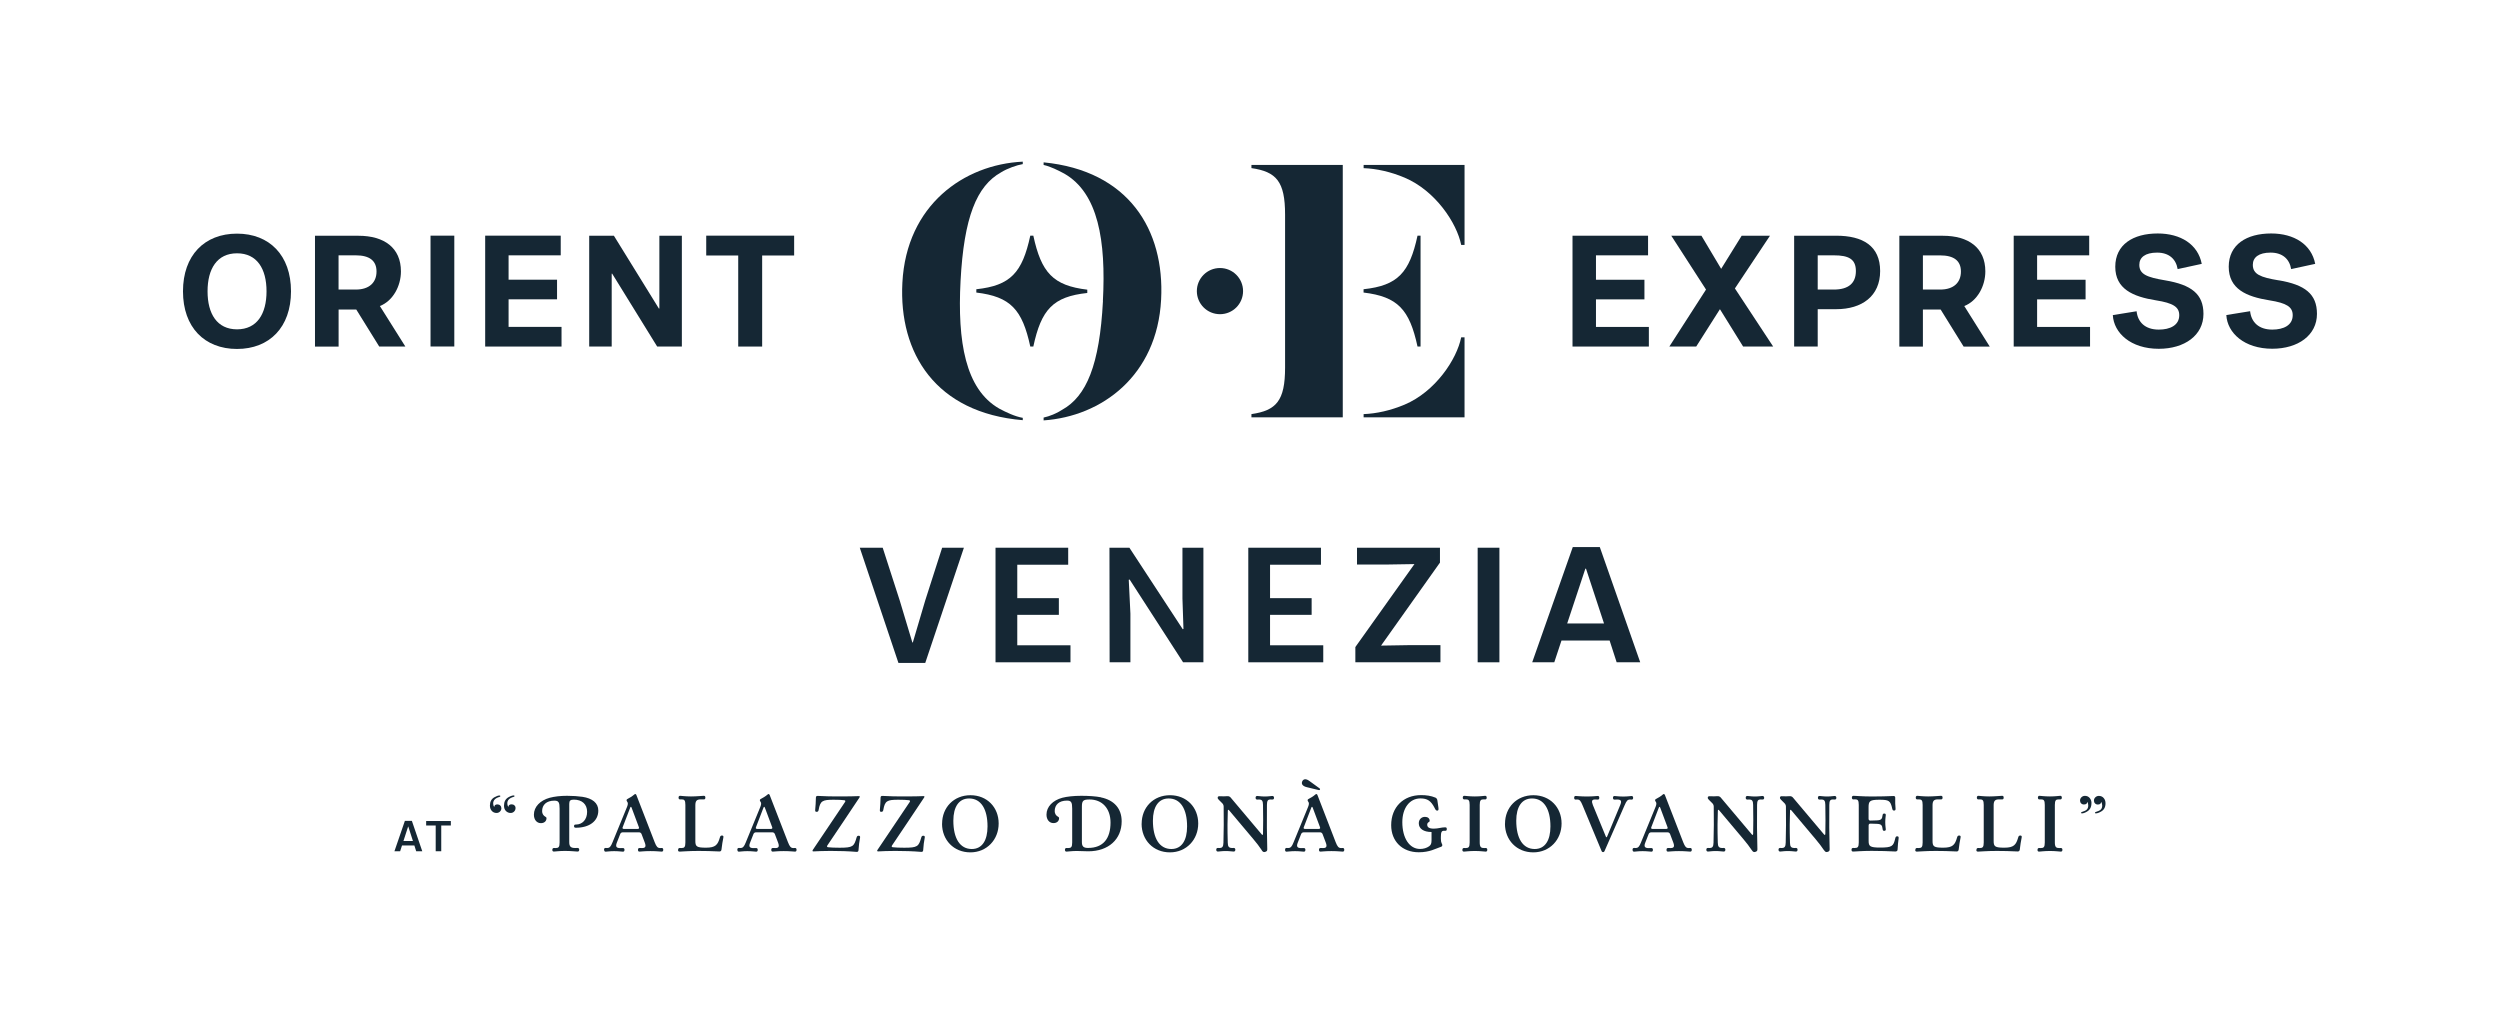 <?xml version="1.0" encoding="UTF-8"?>
<svg id="Calque_1" xmlns="http://www.w3.org/2000/svg" version="1.1" viewBox="0 0 468.9 190.18">
  <!-- Generator: Adobe Illustrator 29.1.0, SVG Export Plug-In . SVG Version: 2.1.0 Build 142)  -->
  <defs>
    <style>
      .st0 {
        fill: #152734;
      }
    </style>
  </defs>
  <g>
    <path class="st0" d="M251.85,30.93h-17.13v.6c4.66.68,6.31,2.48,6.31,8.72v28.7c0,6.23-1.65,8.04-6.31,8.72v.6h17.13V30.93Z"/>
    <path class="st0" d="M255.75,54.25v.62c6.41.77,8.62,3.17,10.12,10.13h.57v-20.8h-.57c-1.5,6.96-3.71,9.36-10.12,10.05"/>
    <path class="st0" d="M274.06,45.94h.63v-15h-18.93v.6c2.43.09,5.09.68,7.69,1.78,5.77,2.44,9.79,8.5,10.61,12.62"/>
    <path class="st0" d="M274.69,63.27h-.63c-.82,4.12-4.84,10.18-10.61,12.62-2.61,1.1-5.27,1.69-7.69,1.78v.6h18.93v-15Z"/>
    <path class="st0" d="M228.82,50.27c-2.4,0-4.34,1.94-4.34,4.33s1.94,4.33,4.34,4.33,4.33-1.94,4.33-4.33-1.94-4.33-4.33-4.33"/>
    <path class="st0" d="M191.83,78.81v-.44c-1.45-.25-3.09-1.02-4.43-1.74-6.35-3.64-7.83-12.56-7.24-23.89.63-12.01,3.03-17.86,7.59-20.41,1.22-.76,2.98-1.36,4.08-1.55v-.46c-11.04.53-21.82,8.14-22.58,22.7-.7,13.25,6.26,24.43,22.58,25.79"/>
    <path class="st0" d="M206.87,56.47c-.63,12-3.09,17.86-7.67,20.4-.97.65-2.38,1.22-3.46,1.45v.53c10.85-.74,21.3-8.34,22.04-22.67.69-13.1-6.11-24.17-22.04-25.73v.49c1.31.29,2.71,1,3.89,1.63,6.35,3.64,7.83,12.56,7.23,23.89"/>
    <path class="st0" d="M183.12,54.25v.62c6.41.77,8.62,3.17,10.12,10.13h.57c1.49-6.96,3.7-9.36,10.12-10.05v-.62c-6.41-.77-8.62-3.17-10.12-10.13h-.57c-1.5,6.96-3.71,9.36-10.12,10.05"/>
    <path class="st0" d="M63.5,47.89h3.23c2.58,0,3.89,1.01,3.89,3.03s-1.31,3.39-3.89,3.39h-3.23v-6.41ZM63.5,58.05h3.32l4.31,6.95h4.9l-4.78-7.6c2.44-.95,3.95-3.73,3.95-6.5,0-4.43-3.15-6.68-7.96-6.68h-8.16v20.79h4.43v-6.95Z"/>
  </g>
  <rect class="st0" x="80.75" y="44.2" width="4.46" height="20.79"/>
  <polygon class="st0" points="105.32 61.31 95.39 61.31 95.39 56.14 104.48 56.14 104.48 52.46 95.39 52.46 95.39 47.89 105.17 47.89 105.17 44.2 91 44.2 91 65 105.32 65 105.32 61.31"/>
  <path class="st0" d="M114.73,51.33h.09c2.2,3.53,8.44,13.67,8.44,13.67h4.63v-20.79h-4.22v13.66h-.09c-2.05-3.32-8.44-13.66-8.44-13.66h-4.63v20.79h4.22v-13.67Z"/>
  <polygon class="st0" points="138.46 65 142.95 65 142.95 47.92 148.95 47.92 148.95 44.2 132.46 44.2 132.46 47.92 138.46 47.92 138.46 65"/>
  <g>
    <path class="st0" d="M38.93,54.64c0-4.22,1.78-7.13,5.53-7.13s5.53,2.91,5.53,7.13-1.78,7.13-5.53,7.13-5.53-2.91-5.53-7.13M54.58,54.64c0-6.75-4.04-10.82-10.13-10.82s-10.13,4.07-10.13,10.82,4.04,10.81,10.13,10.81,10.13-4.07,10.13-10.81"/>
    <path class="st0" d="M363.9,54.31h-3.24v-6.41h3.24c2.58,0,3.89,1.01,3.89,3.03s-1.31,3.38-3.89,3.38M368.42,57.4c2.44-.95,3.95-3.73,3.95-6.5,0-4.43-3.15-6.68-7.96-6.68h-8.17v20.79h4.42v-6.95h3.33l4.31,6.95h4.9l-4.78-7.61Z"/>
    <path class="st0" d="M340.93,47.89h3.03c2.76,0,4.13.69,4.13,2.95s-1.37,3.47-4.13,3.47h-3.03v-6.42ZM340.93,57.99h3.48c4.81,0,8.23-2.44,8.23-7.16s-3.27-6.62-8.23-6.62h-7.9v20.79h4.42v-7.01Z"/>
  </g>
  <polygon class="st0" points="392.01 61.32 382.08 61.32 382.08 56.15 391.17 56.15 391.17 52.47 382.08 52.47 382.08 47.89 391.85 47.89 391.85 44.21 377.69 44.21 377.69 65 392.01 65 392.01 61.32"/>
  <g>
    <path class="st0" d="M404.9,61.82c-2.61,0-3.95-1.45-4.16-3.44l-4.46.72c.18,3.35,3.36,6.32,8.62,6.32,4.84,0,8.38-2.53,8.38-6.54,0-3.74-2.26-5.47-7.19-6.3-3.39-.57-4.84-1.13-4.84-2.91,0-1.39,1.1-2.29,3.33-2.29s3.54,1.19,3.86,3.09l4.52-.98c-.71-3.66-3.95-5.7-8.26-5.7-4.61,0-7.96,2.08-7.96,6.24s3.3,5.61,7.63,6.3c3.24.51,4.37,1.25,4.37,2.79,0,1.9-1.73,2.7-3.84,2.7"/>
    <path class="st0" d="M427.38,52.58c-3.39-.56-4.84-1.13-4.84-2.91,0-1.39,1.1-2.29,3.33-2.29s3.54,1.19,3.86,3.09l4.51-.98c-.71-3.65-3.95-5.7-8.26-5.7-4.6,0-7.96,2.07-7.96,6.24s3.3,5.61,7.63,6.3c3.24.51,4.37,1.24,4.37,2.79,0,1.9-1.73,2.7-3.83,2.7-2.61,0-3.95-1.46-4.16-3.45l-4.46.72c.18,3.35,3.36,6.32,8.62,6.32,4.84,0,8.38-2.53,8.38-6.54,0-3.74-2.26-5.47-7.19-6.3"/>
  </g>
  <polygon class="st0" points="322.59 57.99 326.94 65 332.58 65 332.53 64.93 325.4 54.1 331.93 44.28 331.98 44.21 326.67 44.21 322.82 50.42 319.12 44.21 313.46 44.21 313.51 44.28 319.98 54.31 313.14 64.94 313.1 65 318.14 65 322.59 57.99"/>
  <polygon class="st0" points="309.26 61.32 299.34 61.32 299.34 56.15 308.43 56.15 308.43 52.47 299.34 52.47 299.34 47.89 309.11 47.89 309.11 44.21 294.94 44.21 294.94 65 309.26 65 309.26 61.32"/>
  <polygon class="st0" points="161.26 102.73 165.56 102.73 168.76 112.65 171.12 120.5 171.21 120.5 173.54 112.61 176.71 102.73 180.79 102.73 173.54 124.34 168.51 124.34 161.26 102.73"/>
  <polygon class="st0" points="186.72 102.73 200.35 102.73 200.35 105.92 190.8 105.92 190.8 112.19 198.6 112.19 198.6 115.32 190.8 115.32 190.8 121.03 200.78 121.03 200.78 124.22 186.72 124.22 186.72 102.73"/>
  <polygon class="st0" points="208.09 102.73 211.83 102.73 221.84 118.02 221.97 117.96 221.78 112.25 221.78 102.73 225.71 102.73 225.71 124.22 221.9 124.22 211.87 108.69 211.71 108.75 212.02 115.1 212.02 124.22 208.12 124.22 208.09 102.73"/>
  <polygon class="st0" points="234.13 102.73 247.76 102.73 247.76 105.92 238.21 105.92 238.21 112.19 246.01 112.19 246.01 115.32 238.21 115.32 238.21 121.03 248.19 121.03 248.19 124.22 234.13 124.22 234.13 102.73"/>
  <polygon class="st0" points="270.17 121 270.17 124.22 254.21 124.22 254.21 121.36 265.29 105.8 259.73 105.89 254.52 105.89 254.52 102.73 270.08 102.73 270.08 105.52 259.03 121.09 264.43 121 270.17 121"/>
  <rect class="st0" x="277.15" y="102.73" width="4.08" height="21.49"/>
  <path class="st0" d="M300.85,116.94l-3.38-10.28h-.12l-3.41,10.28h6.91ZM301.89,120.14h-9.02l-1.35,4.08h-4.14l7.61-21.61h5.07l7.58,21.61h-4.42l-1.32-4.08Z"/>
  <path class="st0" d="M76.55,155.03h.03l.87,2.71h-1.78l.88-2.71ZM75.94,153.96l-1.96,5.7h1.07l.35-1.08h2.32l.34,1.08h1.14l-1.95-5.7h-1.3Z"/>
  <polygon class="st0" points="79.93 153.99 79.93 154.83 81.72 154.83 81.72 159.66 82.76 159.66 82.76 154.83 84.56 154.83 84.56 153.99 79.93 153.99"/>
  <g>
    <path class="st0" d="M96.69,151.59c0,.24-.09.45-.27.63s-.4.26-.65.26c-.35,0-.65-.13-.89-.38-.24-.26-.35-.58-.35-.99,0-.74.28-1.26.84-1.58.4-.23.73-.34.98-.34.1,0,.16.04.16.12,0,.07-.06.12-.17.15-.8.22-1.19.62-1.19,1.22,0,.27.07.49.2.68.02-.33.22-.5.62-.5.21,0,.39.07.53.21.14.14.21.32.21.52M94.04,151.59c0,.24-.09.45-.27.63-.18.17-.39.26-.64.26-.36,0-.66-.13-.89-.39-.23-.26-.35-.59-.35-.99,0-.73.28-1.25.83-1.56.4-.23.72-.34.97-.34.1,0,.16.04.16.12,0,.07-.06.12-.17.15-.79.22-1.18.63-1.18,1.24,0,.26.07.48.2.66.02-.33.22-.5.6-.5.21,0,.39.07.53.21s.21.32.21.52"/>
    <path class="st0" d="M103.6,159.39c0-.22.1-.34.3-.34.1,0,.2.01.3.01.55,0,.76-.16.76-1.04v-6.36c0-1.18-.19-1.49-.98-1.49-1.48,0-2.3.78-2.3,1.97,0,.47.23.84.63,1.06.16.09.2.15.19.34-.04.5-.43.85-1.05.85-.78,0-1.31-.65-1.31-1.59,0-1.49,1.19-2.68,2.96-3.17.89-.24,2.04-.37,3.25-.37,1.07,0,2.09.07,2.89.19,1.86.28,2.98,1.16,2.98,2.58,0,2-1.7,3.22-4.2,3.22-.26,0-.35-.09-.35-.29,0-.24.09-.31.35-.31,1.19,0,2.1-.9,2.1-2.39,0-1.4-.93-2.28-2.49-2.28-.65,0-.86.19-.86.8v7.15c0,.84.27,1.12,1.11,1.12.17,0,.32-.01.44-.01.22,0,.32.12.32.34s-.1.34-.32.34c-.35,0-1.09-.12-2.37-.12-1.11,0-1.81.12-2.06.12-.2,0-.3-.12-.3-.34"/>
    <path class="st0" d="M117.01,155.47h2.6c.22,0,.3-.12.22-.32l-1.37-3.67c-.09-.21-.17-.21-.26,0l-1.41,3.67c-.09.21,0,.32.22.32M113.29,159.38c0-.22.09-.34.29-.34.09,0,.2.01.3.01.46,0,.68-.26.99-1.03l2.75-6.71c.36-.9-.1-.91-.1-1.22s.44-.23,1.45-1.07c.16-.15.3-.12.39.09l3.43,8.85c.33.84.55,1.1,1.02,1.1.1,0,.22-.01.33-.01.17,0,.26.12.26.34s-.09.34-.29.34c-.27,0-.91-.1-2.12-.1s-1.8.1-2.04.1c-.2,0-.29-.1-.29-.34,0-.26.12-.34.32-.34.13,0,.3.01.46.01.59,0,.79-.26.49-1.04l-.6-1.59c-.09-.21-.26-.32-.47-.32h-3.06c-.22,0-.39.12-.47.32l-.63,1.61c-.3.76-.09,1.03.65,1.03.16,0,.37-.01.49-.01.2,0,.29.12.29.34s-.09.34-.29.34c-.25,0-.78-.1-1.65-.1s-1.31.1-1.58.1c-.2,0-.29-.12-.29-.34"/>
    <path class="st0" d="M127.19,159.39c0-.22.1-.34.3-.34.1,0,.2.01.3.01.55,0,.76-.16.76-1.04v-7.04c0-.88-.19-1.05-.7-1.05-.1,0-.19.01-.29.01-.19,0-.29-.12-.29-.34s.1-.34.3-.34c.21,0,.95.12,2.03.12s2.1-.12,2.4-.12c.22,0,.3.1.3.34s-.1.34-.3.34c-.13,0-.3-.01-.56-.01-.76,0-1.02.28-1.02,1.12v6.67c0,1.05.23,1.27,2.01,1.27s2.2-.54,2.59-1.91c.07-.25.16-.37.39-.37.24,0,.32.12.26.41-.14.66-.24,1.33-.35,2.24-.03.22-.17.35-.39.34-1.54-.07-2.63-.1-3.91-.1-1.97,0-3.15.13-3.53.13-.23,0-.32-.1-.32-.34"/>
    <path class="st0" d="M142.01,155.47h2.6c.22,0,.3-.12.22-.32l-1.37-3.67c-.09-.21-.17-.21-.26,0l-1.41,3.67c-.09.21,0,.32.22.32M138.29,159.38c0-.22.09-.34.29-.34.09,0,.2.01.3.01.46,0,.68-.26.99-1.03l2.75-6.71c.36-.9-.1-.91-.1-1.22s.44-.23,1.45-1.07c.16-.15.3-.12.39.09l3.43,8.85c.33.84.55,1.1,1.02,1.1.1,0,.22-.01.33-.01.17,0,.26.12.26.34s-.09.34-.29.34c-.27,0-.91-.1-2.12-.1s-1.8.1-2.04.1c-.2,0-.29-.1-.29-.34,0-.26.12-.34.32-.34.13,0,.3.01.46.01.59,0,.79-.26.49-1.04l-.6-1.59c-.09-.21-.26-.32-.48-.32h-3.06c-.22,0-.39.12-.47.32l-.63,1.61c-.3.76-.09,1.03.65,1.03.16,0,.37-.01.49-.01.2,0,.29.12.29.34s-.09.34-.29.34c-.24,0-.78-.1-1.65-.1s-1.31.1-1.58.1c-.2,0-.29-.12-.29-.34"/>
    <path class="st0" d="M152.45,159.41c2.03-3.02,4.07-6.02,6.04-8.98.13-.18.07-.31-.14-.34-.46-.06-1.04-.09-2.01-.09-2.09,0-2.49.21-2.79,1.87-.04.28-.14.4-.39.4-.23,0-.29-.12-.26-.4.07-.71.11-1.43.13-2.27,0-.22.13-.34.35-.32,1.35.09,2.73.1,4.42.1,1.44,0,2.45-.03,3.25-.06.22-.02.27.1.14.28-2,3.02-4,5.98-6.01,8.97-.13.19-.07.31.14.34.55.06,1.18.09,2.16.09,2.49,0,2.7-.24,3.17-1.88.07-.24.14-.37.4-.37s.3.16.26.38c-.14.72-.23,1.44-.29,2.33,0,.22-.14.34-.36.32-1.55-.13-3.18-.18-4.88-.18-1.32,0-2.39.05-3.18.09-.22.01-.27-.09-.14-.28"/>
    <path class="st0" d="M164.58,159.41c2.03-3.02,4.07-6.02,6.04-8.98.13-.18.07-.31-.14-.34-.46-.06-1.04-.09-2.01-.09-2.09,0-2.49.21-2.79,1.87-.04.28-.14.4-.39.4-.23,0-.29-.12-.26-.4.07-.71.11-1.43.13-2.27,0-.22.13-.34.35-.32,1.35.09,2.73.1,4.42.1,1.44,0,2.45-.03,3.25-.06.22-.02.27.1.14.28-2,3.02-4,5.98-6.01,8.97-.13.19-.07.31.14.34.55.06,1.18.09,2.16.09,2.49,0,2.7-.24,3.17-1.88.07-.24.14-.37.4-.37s.3.16.26.38c-.14.72-.23,1.44-.29,2.33,0,.22-.14.34-.36.32-1.56-.13-3.18-.18-4.88-.18-1.32,0-2.39.05-3.18.09-.22.01-.27-.09-.15-.28"/>
    <path class="st0" d="M182.27,159.24c1.93,0,2.95-1.6,2.95-4.24,0-3.25-1.22-5.24-3.45-5.24-1.93,0-2.96,1.58-2.96,4.17,0,3.3,1.22,5.31,3.47,5.31M176.7,154.49c0-3.05,2.2-5.34,5.32-5.34s5.29,2.28,5.29,5.3-2.2,5.42-5.31,5.42-5.31-2.31-5.31-5.37"/>
    <path class="st0" d="M204.07,159.04c2.89,0,4.22-1.8,4.22-4.76,0-2.69-1.6-4.33-3.93-4.33-1.22,0-1.44.24-1.44,1.37v6.61c0,.82.29,1.11,1.15,1.11M206.5,149.56c2.5.52,3.88,2.12,3.88,4.49,0,3.36-2.47,5.62-6.26,5.62-.72,0-1.5-.06-2.17-.06-.96,0-1.67.12-1.91.12-.2,0-.3-.12-.3-.34s.1-.34.3-.34c.1,0,.2.01.3.01.55,0,.76-.16.76-1.05v-6.36c0-1.18-.19-1.49-.98-1.49-1.48,0-2.3.78-2.3,1.97,0,.47.23.84.63,1.06.16.09.2.15.19.34-.04.5-.43.85-1.05.85-.78,0-1.31-.65-1.31-1.59,0-1.49,1.19-2.68,2.96-3.16.83-.22,2.13-.37,3.55-.37s2.76.09,3.7.28"/>
    <path class="st0" d="M219.7,159.24c1.93,0,2.95-1.6,2.95-4.24,0-3.25-1.22-5.24-3.45-5.24-1.93,0-2.96,1.58-2.96,4.17,0,3.3,1.22,5.31,3.47,5.31M214.13,154.49c0-3.05,2.2-5.34,5.32-5.34s5.29,2.28,5.29,5.3-2.2,5.42-5.31,5.42-5.31-2.31-5.31-5.37"/>
    <path class="st0" d="M236.67,159.48c-.49-.72-.96-1.36-1.58-2.08l-4.56-5.42c-.14-.16-.23-.13-.24.09-.06,1.65-.09,3.31-.01,5.98.01.75.21,1,.85,1,.1,0,.19-.01.27-.01.2,0,.3.12.3.34s-.11.34-.32.34c-.29,0-.68-.1-1.51-.1-.78,0-1.15.1-1.43.1-.2,0-.32-.12-.32-.34s.1-.34.3-.34c.1,0,.19.01.3.01.55,0,.73-.25.75-1,.07-2.36.07-4.2.04-6.77,0-.22-.09-.44-.24-.6l-.65-.65c-.17-.18-.23-.25-.23-.41,0-.19.12-.28.32-.28.22,0,.42.02.82.02.26,0,.45-.02.7-.03.22-.01.43.07.58.24l5.84,6.93c.14.16.23.13.24-.09.04-1.66.04-3.22,0-5.45-.01-.75-.19-1-.72-1-.13,0-.23.01-.35.01-.2,0-.32-.1-.32-.34s.12-.34.32-.34c.29,0,.63.1,1.42.1.75,0,1.11-.1,1.4-.1.2,0,.32.12.32.35s-.12.32-.32.32c-.12,0-.21-.01-.35-.01-.5,0-.65.25-.66,1-.04,2.93-.01,5.67.06,8.26.01.31-.03.44-.33.55-.32.12-.49.04-.71-.28"/>
    <path class="st0" d="M244.76,155.47h2.6c.22,0,.3-.12.22-.32l-1.37-3.67c-.09-.21-.17-.21-.26,0l-1.41,3.67c-.09.21,0,.32.21.32M245.52,146.43l1.97,1.43c.09.06.13.12.09.24-.04.09-.11.1-.22.09l-2.27-.55c-.71-.18-1.05-.54-.86-1.05.2-.49.68-.59,1.29-.16M241.03,159.38c0-.22.09-.34.29-.34.09,0,.2.01.3.01.46,0,.68-.26.99-1.03l2.75-6.71c.36-.9-.1-.91-.1-1.22s.45-.23,1.45-1.07c.16-.15.3-.12.39.09l3.42,8.85c.33.84.55,1.1,1.02,1.1.1,0,.22-.01.33-.01.17,0,.26.12.26.34s-.09.34-.29.34c-.27,0-.91-.1-2.12-.1s-1.8.1-2.04.1c-.2,0-.29-.1-.29-.34,0-.26.12-.34.32-.34.13,0,.3.01.46.01.59,0,.79-.26.49-1.04l-.6-1.59c-.09-.21-.26-.32-.47-.32h-3.07c-.22,0-.39.12-.48.32l-.63,1.61c-.3.76-.09,1.03.65,1.03.16,0,.38-.01.49-.01.2,0,.29.12.29.34s-.09.34-.29.34c-.24,0-.78-.1-1.65-.1s-1.31.1-1.58.1c-.2,0-.29-.12-.29-.34"/>
    <path class="st0" d="M271.1,155.18c.19,0,.26.1.26.32s-.07.32-.26.32h-.3c-.42,0-.55.29-.55,1.18v.34c0,.83.27.91.27,1.16,0,.22-.14.31-.39.38-.89.29-1.96.97-4.03.97-3.08,0-5.17-2.05-5.17-5.08,0-3.36,2.27-5.64,5.61-5.64.98,0,1.84.12,2.69.47.2.09.33.28.36.5l.2,1.37c.06.43,0,.57-.23.57-.24,0-.32-.18-.52-.57-.65-1.25-1.31-1.72-2.62-1.72-2.03,0-3.4,1.8-3.4,4.46,0,2.99,1.34,5.02,3.32,5.02.66,0,1.25-.18,1.7-.5.35-.25.46-.53.46-1.15v-1.53c-1.48,0-2.39-.62-2.39-1.63,0-.72.49-1.21,1.16-1.21.53,0,.88.29.88.74,0,.1-.04.18-.13.22-.22.1-.33.28-.33.5,0,.49.35.75,1.24.75.81,0,1.43-.25,2.15-.25"/>
    <path class="st0" d="M274.29,159.39c0-.22.1-.34.3-.34.1,0,.2.01.3.01.55,0,.76-.16.76-1.04v-7.04c0-.88-.19-1.05-.71-1.05-.1,0-.19.01-.29.01-.19,0-.29-.12-.29-.34s.1-.34.3-.34c.22,0,.91.12,1.96.12s1.71-.12,1.93-.12c.2,0,.3.12.3.34s-.1.34-.29.34c-.1,0-.19-.01-.29-.01-.52,0-.73.16-.73,1.05v7.04c0,.88.27,1.04.82,1.04.1,0,.2-.01.3-.01.2,0,.3.12.3.34s-.1.34-.3.34c-.24,0-.95-.12-2.04-.12s-1.8.12-2.04.12c-.2,0-.3-.12-.3-.34"/>
    <path class="st0" d="M287.85,159.24c1.93,0,2.95-1.6,2.95-4.24,0-3.25-1.22-5.24-3.45-5.24-1.93,0-2.96,1.58-2.96,4.17,0,3.3,1.22,5.31,3.47,5.31M282.28,154.49c0-3.05,2.2-5.34,5.32-5.34s5.29,2.28,5.29,5.3-2.2,5.42-5.31,5.42-5.31-2.31-5.31-5.37"/>
    <path class="st0" d="M295.84,149.95c-.13,0-.23.02-.33.02-.17,0-.26-.12-.26-.34s.09-.34.29-.34c.27,0,.88.1,2.09.1s1.8-.1,2.04-.1c.2,0,.29.1.29.34,0,.27-.11.34-.32.34-.13,0-.3-.02-.46-.02-.59,0-.73.27-.42,1.05l2.42,5.88c.07.21.19.21.26,0l2.45-5.89c.32-.77.16-1.03-.58-1.03-.16,0-.37.02-.49.02-.2,0-.29-.12-.29-.34s.09-.34.29-.34c.24,0,.78.1,1.65.1s1.28-.1,1.55-.1c.2,0,.29.12.29.34s-.09.34-.29.34c-.09,0-.2-.02-.3-.02-.46,0-.66.27-.99,1.03l-3.76,8.58c-.07.18-.16.25-.3.25s-.23-.07-.3-.25l-3.54-8.51c-.35-.84-.53-1.1-.99-1.1"/>
    <path class="st0" d="M309.93,155.47h2.61c.22,0,.3-.12.22-.32l-1.37-3.67c-.09-.21-.17-.21-.26,0l-1.41,3.67c-.09.21,0,.32.22.32M306.2,159.38c0-.22.09-.34.29-.34.09,0,.2.01.3.01.46,0,.68-.26.99-1.03l2.75-6.71c.36-.9-.1-.91-.1-1.22s.45-.23,1.45-1.07c.16-.15.3-.12.39.09l3.43,8.85c.33.84.55,1.1,1.02,1.1.1,0,.22-.01.33-.01.17,0,.26.12.26.34s-.09.34-.29.34c-.27,0-.91-.1-2.12-.1s-1.8.1-2.04.1c-.2,0-.29-.1-.29-.34,0-.26.12-.34.32-.34.13,0,.3.01.46.01.59,0,.79-.26.49-1.04l-.6-1.59c-.09-.21-.26-.32-.47-.32h-3.07c-.22,0-.39.12-.48.32l-.63,1.61c-.3.76-.09,1.03.65,1.03.16,0,.38-.01.49-.01.2,0,.29.12.29.34s-.09.34-.29.34c-.24,0-.78-.1-1.65-.1s-1.31.1-1.58.1c-.2,0-.29-.12-.29-.34"/>
    <path class="st0" d="M328.58,159.48c-.49-.72-.96-1.36-1.58-2.08l-4.56-5.42c-.14-.16-.23-.13-.24.09-.06,1.65-.09,3.31-.01,5.98.01.75.22,1,.85,1,.1,0,.19-.01.27-.01.2,0,.3.12.3.34s-.11.34-.32.34c-.29,0-.68-.1-1.51-.1-.78,0-1.15.1-1.42.1-.2,0-.32-.12-.32-.34s.1-.34.3-.34c.1,0,.19.01.3.01.55,0,.73-.25.75-1,.07-2.36.07-4.2.04-6.77,0-.22-.09-.44-.24-.6l-.65-.65c-.17-.18-.23-.25-.23-.41,0-.19.11-.28.32-.28.22,0,.42.02.82.02.26,0,.45-.02.7-.03.22-.01.43.07.58.24l5.84,6.93c.14.16.23.13.25-.09.04-1.66.04-3.22,0-5.45-.01-.75-.19-1-.72-1-.13,0-.23.01-.35.01-.2,0-.32-.1-.32-.34s.11-.34.32-.34c.29,0,.63.1,1.42.1.75,0,1.11-.1,1.4-.1.2,0,.32.12.32.35s-.11.32-.32.32c-.12,0-.22-.01-.35-.01-.5,0-.65.25-.66,1-.04,2.93-.01,5.67.06,8.26.01.31-.03.44-.33.55-.32.12-.49.04-.7-.28"/>
    <path class="st0" d="M342.12,159.48c-.49-.72-.96-1.36-1.58-2.08l-4.56-5.42c-.14-.16-.23-.13-.24.09-.06,1.65-.09,3.31-.01,5.98.01.75.21,1,.85,1,.1,0,.19-.01.27-.01.2,0,.3.12.3.34s-.11.34-.32.34c-.29,0-.68-.1-1.51-.1-.78,0-1.15.1-1.42.1-.2,0-.32-.12-.32-.34s.1-.34.3-.34c.1,0,.19.01.3.01.55,0,.73-.25.75-1,.07-2.36.07-4.2.04-6.77,0-.22-.09-.44-.24-.6l-.65-.65c-.17-.18-.23-.25-.23-.41,0-.19.11-.28.32-.28.22,0,.42.02.82.02.26,0,.45-.02.7-.03.22-.01.43.07.58.24l5.84,6.93c.14.16.23.13.25-.09.04-1.66.04-3.22,0-5.45-.01-.75-.19-1-.72-1-.13,0-.23.01-.35.01-.2,0-.32-.1-.32-.34s.11-.34.32-.34c.29,0,.63.1,1.42.1.75,0,1.11-.1,1.4-.1.2,0,.32.12.32.35s-.11.32-.32.32c-.11,0-.21-.01-.34-.01-.5,0-.65.25-.66,1-.04,2.93-.01,5.67.06,8.26.01.31-.03.44-.33.55-.32.12-.49.04-.7-.28"/>
    <path class="st0" d="M355.56,159.71c-1.44-.07-2.79-.12-4.53-.12-1.88,0-3.07.13-3.44.13-.23,0-.32-.1-.32-.34,0-.22.1-.34.3-.34.1,0,.2.01.3.01.55,0,.76-.16.76-1.04v-7.04c0-.88-.19-1.05-.71-1.05-.1,0-.19.02-.29.02-.19,0-.29-.12-.29-.34s.09-.34.33-.34c.47,0,1.55.13,3.47.13,1.64,0,2.66-.04,4-.09.22-.02.35.12.33.34-.03.71.01,1.4.06,1.99.03.28-.06.4-.27.4s-.29-.09-.35-.35c-.33-1.52-.63-1.68-2.4-1.68s-2.04.23-2.04,1.38v2.19c0,.22.13.35.35.34l1.22-.04c.79-.03.98-.26,1.05-.93.03-.26.12-.35.32-.35.22,0,.29.09.29.29,0,.22-.1.55-.1,1.31s.1,1.16.1,1.35c0,.21-.09.29-.3.29-.2,0-.27-.09-.3-.35-.07-.68-.26-.93-1.05-.96l-1.22-.04c-.22-.02-.35.12-.35.34v2.88c0,1.02.23,1.27,2.16,1.27,2.24,0,2.49-.25,2.83-1.71.07-.32.17-.4.37-.4.26,0,.3.13.26.44-.09.57-.14,1.24-.19,2.05-.01.22-.14.35-.36.34"/>
    <path class="st0" d="M359.25,159.39c0-.22.1-.34.3-.34.1,0,.2.01.3.01.55,0,.76-.16.76-1.04v-7.04c0-.88-.19-1.05-.71-1.05-.1,0-.19.01-.29.01-.19,0-.29-.12-.29-.34s.1-.34.3-.34c.22,0,.95.12,2.03.12s2.1-.12,2.4-.12c.21,0,.3.1.3.34s-.1.34-.3.34c-.13,0-.3-.01-.56-.01-.76,0-1.02.28-1.02,1.12v6.67c0,1.05.23,1.27,2.01,1.27s2.2-.54,2.59-1.91c.07-.25.16-.37.39-.37.25,0,.32.12.26.41-.14.66-.24,1.33-.35,2.24-.03.22-.17.35-.39.34-1.54-.07-2.63-.1-3.91-.1-1.97,0-3.15.13-3.53.13-.23,0-.32-.1-.32-.34"/>
    <path class="st0" d="M370.71,159.39c0-.22.1-.34.3-.34.1,0,.2.01.3.01.55,0,.76-.16.76-1.04v-7.04c0-.88-.19-1.05-.71-1.05-.1,0-.19.01-.29.01-.19,0-.29-.12-.29-.34s.1-.34.3-.34c.22,0,.95.12,2.03.12s2.1-.12,2.4-.12c.21,0,.3.1.3.34s-.1.34-.3.34c-.13,0-.3-.01-.56-.01-.76,0-1.02.28-1.02,1.12v6.67c0,1.05.23,1.27,2.01,1.27s2.2-.54,2.59-1.91c.07-.25.16-.37.39-.37.25,0,.32.12.26.41-.14.66-.24,1.33-.35,2.24-.03.22-.17.35-.39.34-1.54-.07-2.63-.1-3.91-.1-1.97,0-3.15.13-3.53.13-.23,0-.32-.1-.32-.34"/>
    <path class="st0" d="M382.16,159.39c0-.22.1-.34.3-.34.1,0,.2.01.3.01.55,0,.76-.16.76-1.04v-7.04c0-.88-.19-1.05-.71-1.05-.1,0-.19.01-.29.01-.19,0-.29-.12-.29-.34s.1-.34.3-.34c.22,0,.91.12,1.96.12s1.71-.12,1.93-.12c.2,0,.3.12.3.34s-.1.34-.29.34c-.1,0-.19-.01-.29-.01-.52,0-.73.16-.73,1.05v7.04c0,.88.27,1.04.82,1.04.1,0,.2-.01.3-.01.2,0,.3.12.3.34s-.1.34-.3.34c-.24,0-.95-.12-2.04-.12s-1.8.12-2.04.12c-.2,0-.3-.12-.3-.34"/>
    <path class="st0" d="M394.91,150.66c0,.73-.28,1.25-.84,1.56-.4.23-.73.34-.98.34-.11,0-.16-.04-.16-.12,0-.07.06-.12.17-.15.44-.13.75-.28.93-.46.18-.18.26-.43.26-.74,0-.27-.07-.51-.2-.69-.02.33-.23.5-.62.5-.21,0-.39-.07-.52-.21-.14-.14-.21-.32-.21-.52,0-.25.09-.45.27-.63.18-.17.4-.26.66-.26.36,0,.66.13.89.39.23.26.35.59.35.99M392.27,150.66c0,.72-.28,1.24-.83,1.56-.38.23-.71.34-.96.34-.1,0-.16-.04-.16-.12,0-.07.06-.12.17-.15.44-.13.75-.28.92-.46.17-.18.26-.43.26-.76,0-.27-.06-.49-.19-.68,0,.33-.21.5-.62.5-.21,0-.39-.07-.52-.21-.14-.14-.21-.32-.21-.52,0-.25.09-.45.27-.63.18-.17.39-.26.65-.26.36,0,.65.13.88.39.23.26.35.59.35.99"/>
  </g>
</svg>